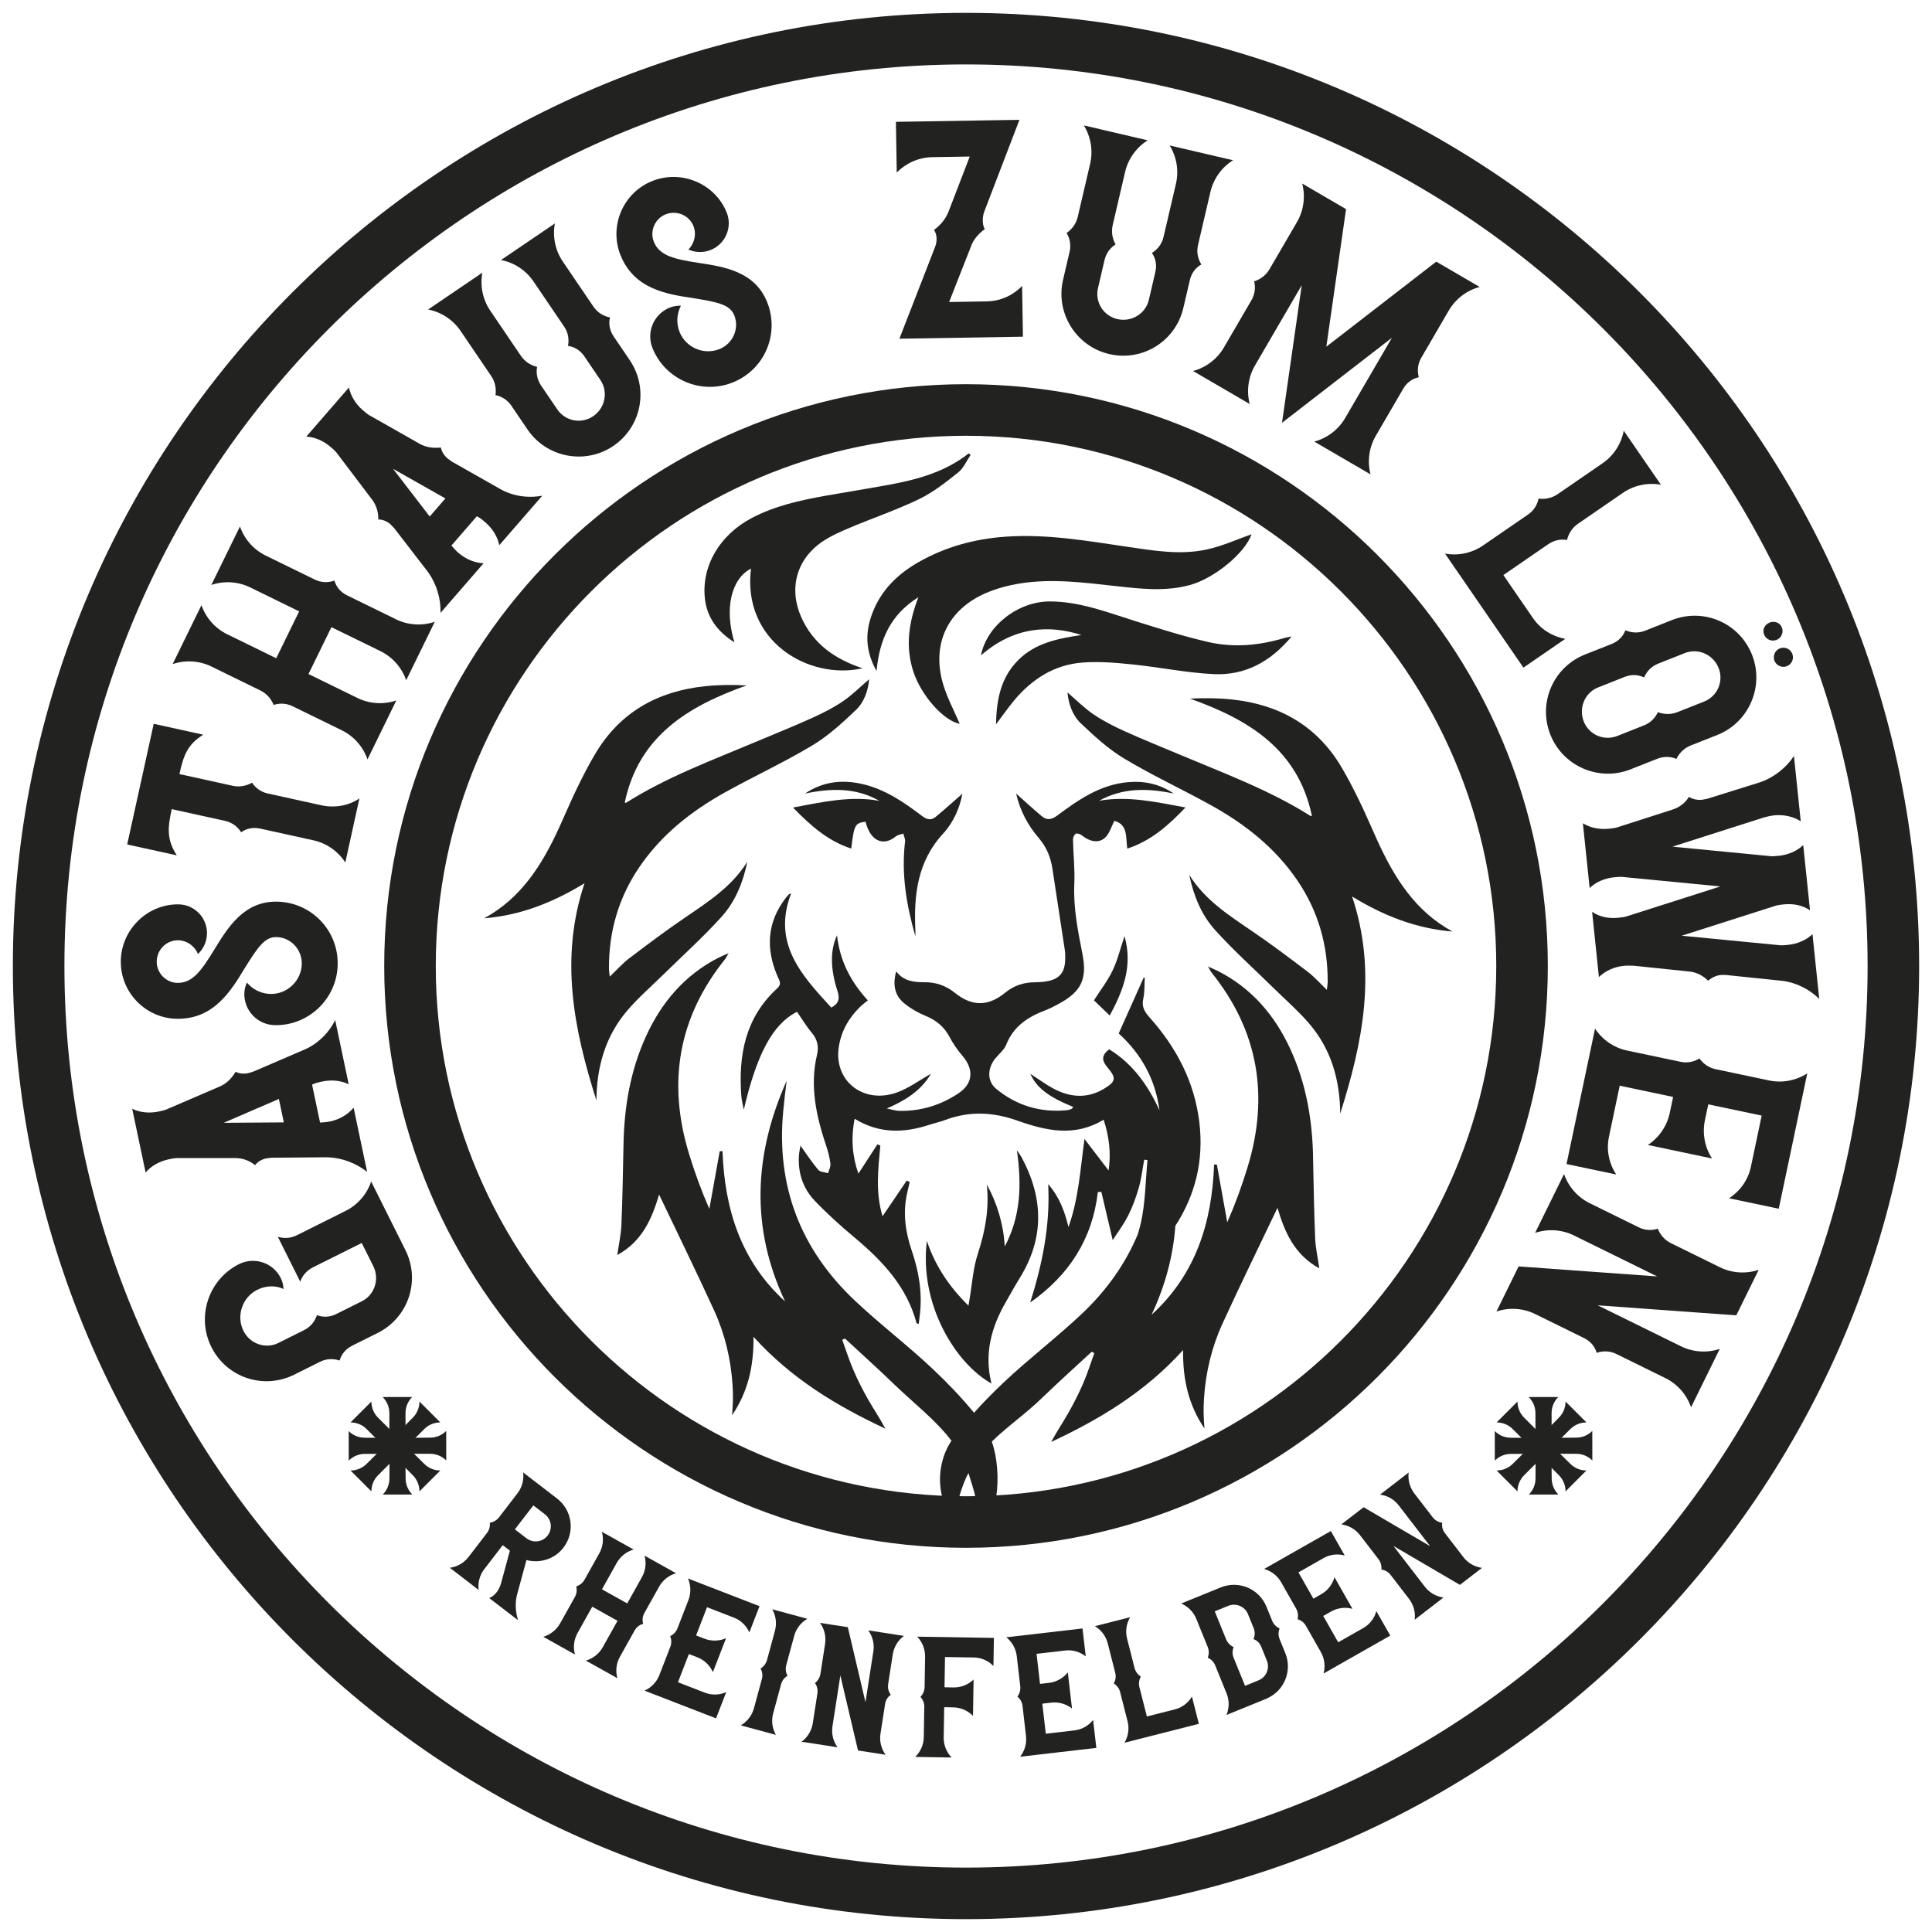 <?xml version="1.0" encoding="UTF-8"?>
<svg id="a" data-name="Ebene_1" xmlns="http://www.w3.org/2000/svg" width="5cm" height="5cm" viewBox="0 0 141.732 141.732">
  <path d="M70.867,140.789C32.311,140.789.944,109.422.944,70.867S32.311.944,70.867.944s69.922,31.367,69.922,69.923-31.366,69.922-69.922,69.922ZM70.867,4.726C34.396,4.726,4.726,34.396,4.726,70.867s29.67,66.141,66.141,66.141,66.141-29.671,66.141-66.141S107.336,4.726,70.867,4.726Z" fill="#222221"/>
  <path d="M70.867,113.547c-23.534,0-42.681-19.146-42.681-42.681s19.147-42.681,42.681-42.681,42.681,19.147,42.681,42.681-19.146,42.681-42.681,42.681ZM70.867,31.968c-21.449,0-38.899,17.45-38.899,38.899s17.45,38.899,38.899,38.899,38.899-17.45,38.899-38.899-17.45-38.899-38.899-38.899Z" fill="#222221"/>
  <g>
    <path d="M27.229,86.677c-.299.895-.959,1.696-1.87,2.151l-3.582,1.79c-.471.235-.974.251-1.398.109l1.648,3.3c.142-.424.456-.817.927-1.052l3.582-1.79.848,1.697c.471.943.109,2.105-.834,2.576l-1.885.942c-.471.235-.974.251-1.414.078-.157.471-.472.864-.943,1.099l-1.885.942c-.943.471-2.089.062-2.56-.881-.549-1.1-.093-2.466,1.006-3.016.66-.33,1.367-.329,1.932-.062-.016-.267-.078-.55-.204-.801-.565-1.131-1.932-1.587-3.063-1.022-2.231,1.114-3.143,3.848-2.029,6.079,1.13,2.263,3.848,3.143,6.079,2.029l1.886-.942c.471-.235.974-.251,1.445-.094.126-.455.44-.848.911-1.084l1.885-.942c2.231-1.114,3.159-3.816,2.029-6.079l-2.512-5.028Z" fill="#222221"/>
    <path d="M18.716,85.473c.197-.257.485-.425.829-.497l.385-.045,4.085-.034c1.047.031,2.098.42,2.918,1.073l-.991-4.709c-.402.479-1.004.857-1.726,1.009-.241.051-.488.067-.736.083l-.586-2.784c.226-.119.501-.177.742-.228.687-.145,1.384-.076,1.945.201l-.991-4.709c-.479.962-1.285,1.742-2.238,2.158l-3.752,1.615-.371.114c-.378.08-.675.034-.951-.087-.264.45-.646.854-1.14,1.065l-3.752,1.615c-.226.119-.501.177-.742.228-.688.145-1.384.076-1.945-.201l.983,4.675c.402-.479,1.011-.823,1.699-.968.241-.051.516-.108.771-.09h4.092c.537-.005,1.042.176,1.473.516ZM20.459,80.62l.362,1.719-4.409.03,4.047-1.749Z" fill="#222221"/>
    <path d="M12.975,74.738c2.704.044,3.968-2.043,4.978-3.713.974-1.565,1.478-2.295,2.321-2.281,1.054.017,1.882.909,1.865,1.962-.02,1.229-1.055,2.231-2.284,2.211-.702-.011-1.329-.338-1.743-.836-.109.244-.184.524-.189.805-.02,1.264.981,2.299,2.246,2.32,2.494.041,4.564-1.963,4.604-4.457.041-2.529-1.963-4.564-4.457-4.604-2.423-.039-3.614,1.909-4.589,3.509-.938,1.53-1.586,2.469-2.71,2.45-.843-.014-1.534-.728-1.52-1.57.014-.878.728-1.569,1.571-1.555.667.011,1.222.441,1.459,1.007.393-.38.647-.903.657-1.5.019-1.159-.914-2.123-2.073-2.141-2.283-.037-4.21,1.829-4.248,4.147-.038,2.318,1.829,4.21,4.111,4.247Z" fill="#222221"/>
    <path d="M12.598,59.359l3.911.86c.515.113.915.417,1.183.836.384-.275.875-.383,1.39-.27l3.911.86c.995.219,1.831.834,2.339,1.629l1.033-4.7c-.803.543-1.812.716-2.807.498l-3.911-.86c-.515-.113-.915-.417-1.156-.794-.411.233-.902.341-1.417.228l-3.911-.86c.302-1.372.586-2.173,1.75-2.888l-3.636-.8-1.946,8.851,3.637.8c-.749-1.172-.671-2.018-.37-3.39Z" fill="#222221"/>
    <path d="M29.052,45.432l-3.597-1.759c-.473-.232-.791-.621-.921-1.076-.47.161-.973.15-1.446-.081l-3.597-1.759c-.915-.448-1.582-1.243-1.888-2.136l-2.099,4.291c.893-.306,1.93-.268,2.845.179l3.597,1.759-1.682,3.439-3.597-1.759c-.915-.447-1.582-1.243-1.888-2.135l-2.114,4.323c.893-.306,1.93-.268,2.845.179l3.597,1.759c.473.232.791.621.968,1.06.423-.145.926-.134,1.399.098l3.597,1.759c.915.448,1.582,1.243,1.888,2.136l2.114-4.323c-.893.306-1.93.268-2.845-.179l-3.597-1.759,1.682-3.439,3.597,1.759c.915.448,1.582,1.243,1.888,2.136l2.099-4.291c-.893.306-1.93.268-2.845-.179Z" fill="#222221"/>
    <path d="M36.71,35.882l-3.553-2.015-.315-.227c-.292-.253-.435-.517-.505-.811-.519.061-1.071,0-1.538-.265l-3.553-2.016c-.232-.108-.444-.292-.63-.453-.53-.461-.896-1.057-1.014-1.672l-3.132,3.607c.625.031,1.267.309,1.797.77.186.161.398.345.537.56l2.471,3.262c.329.425.489.937.478,1.485.324.002.632.13.897.36l.269.28,2.494,3.235c.608.854.932,1.926.907,2.974l3.155-3.633c-.625-.031-1.29-.283-1.847-.766-.186-.161-.348-.349-.511-.537l1.865-2.148c.232.108.444.292.63.454.53.461.896,1.057,1.014,1.672l3.155-3.634c-1.057.199-2.164.028-3.072-.481ZM31.523,37.891l-2.686-3.496,3.838,2.17-1.152,1.326Z" fill="#222221"/>
    <path d="M45.015,24.676c-.296-.436-.378-.932-.265-1.391-.488-.093-.919-.353-1.215-.789l-2.249-3.313c-.572-.843-.756-1.864-.579-2.791l-3.953,2.683c.927.177,1.809.725,2.381,1.568l2.249,3.313c.296.436.378.932.285,1.42.468.064.899.324,1.195.76l1.184,1.744c.592.872.339,2.063-.533,2.654-.872.592-2.043.368-2.635-.504l-1.184-1.744c-.296-.436-.378-.932-.294-1.371-.459-.113-.89-.372-1.186-.808l-2.249-3.313c-.572-.843-.756-1.864-.579-2.791l-3.981,2.703c.927.177,1.808.725,2.38,1.568l2.249,3.313c.296.436.378.932.314,1.4.439.084.87.343,1.166.779l1.184,1.744c1.401,2.063,4.231,2.605,6.294,1.204,2.092-1.42,2.605-4.231,1.204-6.294l-1.184-1.744Z" fill="#222221"/>
    <path d="M56.279,22.166c-.899-2.251-3.156-2.597-5.008-2.878-1.774-.274-2.889-.51-3.306-1.553-.313-.783.079-1.696.862-2.009.815-.326,1.728.066,2.041.849.248.62.065,1.298-.366,1.735.502.215,1.083.248,1.637.027,1.076-.43,1.605-1.663,1.175-2.739-.847-2.12-3.312-3.177-5.465-2.317-2.153.86-3.177,3.312-2.33,5.433,1.004,2.511,3.417,2.871,5.348,3.159,1.82.294,2.687.477,3,1.26.391.978-.112,2.087-1.09,2.478-1.142.456-2.465-.112-2.922-1.253-.261-.652-.202-1.357.098-1.931-.267-.007-.555.032-.815.137-1.174.469-1.742,1.793-1.273,2.967.926,2.316,3.573,3.452,5.889,2.526,2.348-.939,3.451-3.573,2.526-5.889Z" fill="#222221"/>
  </g>
  <path d="M99.429,33.502l.048-.013.018-.03-.025-.096c-.03-.018-.048.013-.066.043-.018.03-.005.078.025.096Z" fill="#222221"/>
  <path d="M123.63,100.838l.017.126.063.11.094-.032.063-.048q.016-.032-.032-.094l-.079-.078c-.063-.031-.11-.015-.126.017Z" fill="#222221"/>
  <g>
    <path d="M72.402,22.11l-2.774.045,1.586-4.031c.167-.53.581-.993,1.033-1.317-.108-.174-.147-.384-.15-.595-.004-.246.027-.492.128-.74l2.561-6.681-9.061.147.06,3.723c.656-.678,1.598-1.115,2.616-1.132l2.739-.044-1.551,4.03c-.202.53-.581.993-1.067,1.352.108.174.182.383.186.629.004.211-.028.422-.13.67l-2.597,6.682,9.061-.147-.06-3.723c-.656.678-1.563,1.114-2.581,1.131Z" fill="#222221"/>
    <path d="M88.132,19.402c-.262-.422-.364-.914-.244-1.428l.91-3.9c.232-.992.858-1.82,1.659-2.318l-4.652-1.086c.498.802.693,1.821.462,2.813l-.91,3.9c-.12.513-.429.91-.851,1.172.27.388.372.88.252,1.393l-.479,2.052c-.24,1.026-1.286,1.648-2.313,1.408-1.026-.24-1.655-1.252-1.416-2.278l.479-2.052c.12-.513.429-.91.809-1.146-.228-.414-.329-.906-.21-1.42l.91-3.9c.232-.992.858-1.82,1.659-2.318l-4.686-1.094c.498.802.693,1.821.462,2.813l-.91,3.9c-.12.513-.429.91-.817,1.18.236.38.337.872.218,1.385l-.479,2.052c-.567,2.429.954,4.876,3.383,5.443,2.463.575,4.876-.954,5.443-3.383l.479-2.052c.12-.513.429-.91.843-1.138Z" fill="#222221"/>
    <path d="M106.284,22.779c.513-.88,1.354-1.488,2.267-1.728l-3.187-1.856-8.064,6.238,1.447-10.092-3.217-1.874c.241.913.128,1.944-.385,2.825l-2.015,3.46c-.265.455-.677.744-1.127.888.114.432.066.933-.199,1.388l-2.015,3.46c-.513.88-1.354,1.488-2.267,1.728l4.158,2.422c-.241-.913-.128-1.944.385-2.825l3.43-5.888-1.447,10.092,8.064-6.238-3.43,5.888c-.513.88-1.354,1.488-2.267,1.728l4.128,2.404c-.241-.913-.128-1.944.385-2.825l2.015-3.46c.265-.455.677-.744,1.14-.84-.127-.48-.079-.981.186-1.436l2.015-3.46Z" fill="#222221"/>
    <path d="M114.827,46.867c-.928-.172-1.793-.685-2.37-1.525l-2.169-3.155,3.299-2.269c.434-.298.93-.384,1.369-.302.11-.46.367-.892.801-1.19l3.3-2.269c.839-.577,1.86-.767,2.788-.596l-2.727-3.965c-.172.928-.714,1.813-1.554,2.39l-3.299,2.269c-.434.299-.93.384-1.398.322-.081.44-.338.872-.772,1.171l-3.3,2.269c-.839.577-1.86.767-2.788.596l5.752,8.364,3.068-2.11Z" fill="#222221"/>
    <path d="M119.239,46.237c-.164.443-.511.807-1.001,1.001l-1.959.776c-2.318.919-3.475,3.531-2.543,5.882.919,2.319,3.563,3.462,5.882,2.543l1.959-.776c.49-.194.992-.166,1.402.011.21-.423.557-.787,1.047-.982l1.959-.776c2.318-.919,3.462-3.563,2.543-5.882-.932-2.351-3.563-3.462-5.882-2.543l-1.959.776c-.49.194-.992.166-1.448-.031ZM121.644,48.684l1.959-.776c.98-.388,2.087.118,2.475,1.097s-.085,2.074-1.065,2.462l-1.959.776c-.49.194-.992.166-1.435.002-.177.41-.524.774-1.014.969l-1.959.776c-.98.388-2.074-.085-2.462-1.065-.388-.98.072-2.107,1.052-2.495l1.959-.776c.49-.194.992-.166,1.415.044.197-.456.544-.82,1.034-1.014Z" fill="#222221"/>
    <path d="M130.325,46.945c.359-.142.537-.553.394-.912-.142-.359-.54-.504-.899-.362-.359.142-.55.52-.407.879.142.359.553.537.912.394Z" fill="#222221"/>
    <path d="M130.177,48.477c.142.359.553.537.912.394.359-.142.537-.553.394-.912-.142-.359-.553-.537-.912-.394s-.537.553-.394.912Z" fill="#222221"/>
    <path d="M124.877,58.67c-.349.036-.71-.032-.976-.216-.271.452-.696.779-1.209.938l-3.896,1.253c-.237.095-.517.125-.761.15-.699.073-1.384-.068-1.914-.401l.495,4.751c.449-.435,1.091-.714,1.79-.787.245-.025.524-.055.776-.01l7.028.681-6.734,2.149c-.237.095-.517.124-.761.15-.699.073-1.384-.068-1.917-.436l.498,4.787c.449-.435,1.088-.749,1.821-.825.245-.025.493-.016.741-.007l4.07.424c.535.05,1.022.317,1.376.669.261-.204.561-.376.945-.416h.353s4.07.422,4.07.422c1.035.104,2.04.6,2.788,1.334l-.495-4.752c-.449.435-1.091.714-1.79.787-.245.025-.524.055-.776.01l-7.028-.681,6.734-2.149c.237-.095.517-.124.761-.15.699-.073,1.384.068,1.917.436l-.498-4.787c-.449.435-1.091.714-1.79.787-.245.025-.524.054-.776.01l-7.028-.681,6.734-2.149c.241-.06.482-.121.726-.146.734-.076,1.423.099,1.952.432l-.498-4.786c-.58.873-1.462,1.565-2.449,1.915l-3.899,1.218-.381.075Z" fill="#222221"/>
    <path d="M129.781,79.262l-3.918-.825c-.516-.109-.919-.409-1.198-.791-.374.244-.865.356-1.38.248l-3.918-.825c-.997-.21-1.838-.818-2.354-1.608l-2.092,9.933,3.643.767c-.516-.79-.74-1.771-.53-2.768l.789-3.746,3.918.825-.246,1.169c-.21.997-.818,1.838-1.608,2.354l4.709.991c-.516-.791-.733-1.806-.523-2.802l.246-1.169,3.918.825-.789,3.747c-.21.997-.811,1.804-1.601,2.319l3.643.767,2.092-9.933c-.791.516-1.805.733-2.802.523Z" fill="#222221"/>
    <path d="M126.172,92.967l-3.593-1.768c-.473-.233-.789-.623-.965-1.062-.423.144-.926.132-1.399-.101l-3.593-1.768c-.914-.45-1.579-1.247-1.883-2.14l-2.124,4.318c.894-.304,1.931-.264,2.845.186l6.114,3.008-10.168-.736-1.628,3.309c.893-.304,1.93-.264,2.844.186l3.593,1.768c.473.233.79.623.918,1.078.47-.16.973-.148,1.446.085l3.593,1.768c.914.45,1.579,1.247,1.883,2.14l2.109-4.286c-.893.304-1.93.264-2.844-.186l-6.114-3.008,10.168.736,1.644-3.341c-.893.304-1.93.264-2.844-.186Z" fill="#222221"/>
  </g>
  <g>
    <path d="M71.125,95.314c-.021.122-.04.244-.078.469-1.425-1.4-2.443-2.931-3.052-4.748-.571,4.606,2.06,8.966,4.741,10.462-.551-2.186-.011-4.14,1.059-5.993.341-.591.669-1.191,1.028-1.772,1.798-2.915,1.723-5.854.13-8.817-.075-.139-.174-.265-.355-.536.37,2.562.274,4.884-.887,7.058-.099-1.622-.543-3.122-1.319-4.546.189,1.759-.112,3.424-.66,5.091-.349,1.062-.415,2.218-.607,3.332Z" fill="#222221"/>
    <path d="M48.662,71.495c1.426-1.402,2.92-2.742,4.259-4.223,1.018-1.127,1.596-2.543,1.902-4.055-1.122,1.807-2.842,2.924-4.542,4.079-1.41.958-2.774,1.983-4.132,3.014-.498.379-.918.861-1.417,1.336-.022-.213-.058-.407-.059-.601-.012-2.691.695-5.168,2.21-7.406,1.622-2.396,3.827-4.135,6.321-5.521,2.108-1.172,4.306-2.187,6.372-3.424,1.172-.702,2.213-1.654,3.209-2.603.614-.585.901-1.427.976-2.263-.638.545-1.231,1.147-1.917,1.613-.711.483-1.491.877-2.277,1.232-1.347.61-2.72,1.16-4.083,1.734-3.248,1.369-6.564,2.59-9.563,4.49-.021.014-.074-.022-.088-.027,1.022-4.871,4.638-7.059,8.94-8.588-1.055-.056-2.065-.044-3.066.061-3.442.362-6.195,1.885-8.009,4.905-.503.837-.947,1.712-1.375,2.591-.458.94-.861,1.908-1.297,2.859-1.24,2.707-2.767,5.18-5.511,6.669,2.643-.214,5.022-1.138,7.366-2.571-1.844,5.512-.779,10.73.871,15.929.022-2.474.665-4.74,2.299-6.631.8-.927,1.734-1.738,2.61-2.599Z" fill="#222221"/>
    <path d="M96.328,84.868c-.056-2.731-.511-5.378-1.654-7.876-1.139-2.489-2.827-4.472-5.283-5.736-.197-.102-.404-.185-.771-.353.143.246.189.355.26.444,3.442,4.282,4.236,9.064,2.642,14.283-.418,1.37-.91,2.717-1.49,4.038-.254-1.411-.507-2.823-.761-4.234-.068,0-.136-.002-.204-.003-.155,4.251-1.343,8.062-4.589,11.022,1.026-2.178,1.588-4.352,1.746-6.523,1.445-2.235,2.109-4.759,1.756-7.634-.361-2.946-1.683-5.46-3.64-7.65-.375-.42-.602-.787-.47-1.379.112-.501.08-1.033.112-1.551-.03.007-.059.013-.089.02-.6,1.341-1.2,2.682-1.825,4.079,1.637,1.482,2.697,3.356,2.991,5.641-.835-1.833-1.957-3.415-3.688-4.479-.589.447-.547.832-.122,1.333.666.787.614,1.04-.275,1.571-1.229.734-2.488.626-3.708-.029-.569-.305-1.091-.698-1.679-1.08.456,1.028,1.324,1.694,3.148,2.435-.067.079-.088.128-.123.141-.106.04-.216.085-.327.096-1.952.19-3.71-.329-5.212-1.574-.672-.557-.639-1.509-.061-2.218.273-.335.651-.628.803-1.01.535-1.352,1.598-2.046,2.878-2.529.339-.128.663-.302.984-.474,1.641-.886,2.092-1.818,1.733-3.647-.333-1.699-.676-3.387-.598-5.141.048-1.086-.075-2.179-.097-3.27-.003-.146.098-.363.214-.421.104-.051.326.033.441.125.636.51,1.315.595,1.768.097.27-.297.391-.73.611-1.163,1.009.268.827,1.196.949,2.035,1.729-.564,3.002-1.685,4.271-3.019-2.178-.398-4.221-.864-6.339-.49,1.751-.973,3.591-.927,5.472-.529-1.024-.707-2.154-.943-3.365-.834-2.024.181-3.622,1.288-5.178,2.447-.428.319-.768.355-1.138.046-.628-.524-1.228-1.081-1.877-1.657.283,1.241.853,2.32,1.659,3.259.574.669.879,1.415,1.006,2.27.294,1.98.611,3.957.905,5.937.043.29.041.593.019.886-.059.801-.449,1.243-1.245,1.401-.31.062-.632.087-.949.089-.824.005-1.538.225-2.2.766-1.236,1.011-2.422,1.023-3.664.026-.683-.548-1.407-.799-2.259-.795-.779.004-1.535-.081-2.071-.796-.261.954-.121,1.738.547,2.305.475.403,1.047.726,1.625.966.775.323,1.35.792,1.743,1.542.261.498.595.97.96,1.399.84.986.763,2.023-.307,2.735-1.3.866-2.747,1.312-4.318,1.287-.313-.005-.625-.115-.937-.176,1.345-.583,2.484-1.278,3.24-2.546-.867.486-1.631,1.058-2.49,1.368-2.465.89-4.644-.84-4.277-3.313.175-1.176.729-2.143,1.566-2.963.172-.169.37-.312.568-.477-1.27-1.383-2.048-2.9-2.261-4.774-.502,1.092-.503,2.428.036,4.095.176.545.111.902-.455,1.209-2.183-2.371-4.352-4.716-2.948-8.375-.084.034-.133.04-.161.068-.08.08-.157.165-.226.255-1.394,1.808-1.482,3.749-.596,5.793.12.277.319.524-.03.842-2.35,2.143-2.867,4.913-2.638,7.921.025.33.118.655.18.983.952-4.065,2.111-6.276,3.907-7.179.355.513.679,1.065,1.086,1.545.41.484.518,1.023.383,1.587-.56,2.341-.05,4.561.689,6.766.136.407.242.833.29,1.258.024.219-.112.456-.175.684-.245-.077-.579-.079-.718-.244-.475-.564-.88-1.186-1.306-1.777-.032.21-.099.491-.115.774-.07,1.246.309,2.371,1.155,3.26.908.954,1.894,1.84,2.905,2.686,2.059,1.723,3.857,3.616,4.573,6.305.005.019.066.023.158.053.029-.235.058-.454.084-.674.19-1.617-.074-3.177-.596-4.704-.465-1.36-.659-2.742-.349-4.166.063-.289.133-.577.199-.865-.072-.035-.145-.07-.217-.105-.585.862-1.17,1.724-1.775,2.616-.526-1.722-.326-3.453-.162-5.182-.071-.032-.143-.064-.214-.096-.467.719-.933,1.439-1.395,2.151-.446-1.263-.559-2.584-.275-4.025,1.809,1.11,3.623,1.049,5.475.444.389-.127.793-.213,1.175-.357,1.767-.668,3.522-.578,5.276.045,2.104.747,4.211,1.231,6.341-.064.412,1.278.55,2.479.361,3.724-.617-.807-1.193-1.559-1.769-2.311-.304,2.26-.434,4.405-1.172,6.462-.276-1.094-.611-2.135-1.489-3.147.158,3.122-.454,5.917-1.318,8.683,2.831-1.991,4.56-4.637,4.962-8.106.086-.001.172-.003.258-.004.27,1.146.539,2.291.832,3.536.389-.61.823-1.184,1.14-1.818.323-.647.578-1.339.776-2.035.189-.667.267-1.365.394-2.05.08.009.161.019.241.028-.147,1.532-.152,3.096-.481,4.589-.064.29-.149.576-.234.863-.888,2.122-2.238,4.064-4.081,5.807-1.857,1.757-3.906,3.308-5.764,5.064-.748.706-1.475,1.446-2.166,2.215-.924-1.13-1.945-2.191-3.004-3.191-1.858-1.755-3.907-3.307-5.764-5.063-3.964-3.75-5.746-8.38-5.23-13.863.036-.387.077-.775.121-1.161.041-.359.088-.716.133-1.075-2.397,5.375-2.67,10.767-.118,16.184-3.246-2.959-4.434-6.771-4.589-11.022-.068,0-.136.002-.204.003-.254,1.411-.507,2.823-.761,4.234-.58-1.321-1.071-2.668-1.49-4.038-1.594-5.219-.8-10.001,2.642-14.283.071-.089.117-.198.26-.444-.367.167-.574.251-.771.353-2.456,1.264-4.144,3.247-5.283,5.736-1.143,2.498-1.597,5.144-1.654,7.876-.041,1.993-.074,3.986-.155,5.978-.028.699-.188,1.392-.304,2.205,1.83-1.006,2.542-2.659,3.068-4.438,1.356,2.846,2.732,5.652,4.033,8.492.796,1.738,1.237,3.589,1.358,5.507.023.366.033.733.027,1.099-.006.364-.039.727-.06,1.09,1.148-1.699,1.598-3.574,1.566-5.755,2.806,3.101,6.134,5.082,9.677,6.742-.399-.751-.863-1.431-1.268-2.145-.394-.695-.758-1.411-1.075-2.145-.314-.726-.552-1.485-.823-2.229.066-.032.132-.064.197-.096,1.218,1.131,2.457,2.24,3.651,3.396,1.396,1.352,3.012,2.581,4.166,4.106-1.339,1.989-1.145,5.136,1.064,6.62-.178-.332-.365-.472-.354-.656.037-.651-.791-.541.354-3.235.054-.127.124-.237.184-.358.401,1.343.806,2.226.678,4.4-.011.184-.176.324-.354.656,1.895-1.274,2.194-5.018,1.39-7.369,1.124-1.102,2.457-2.013,3.671-3.189,1.194-1.157,2.432-2.266,3.651-3.396.066.032.132.064.197.096-.271.744-.509,1.503-.823,2.229-.317.733-.682,1.45-1.075,2.145-.404.714-.869,1.394-1.268,2.145,3.544-1.66,6.871-3.641,9.677-6.742-.032,2.181.418,4.056,1.566,5.755-.021-.363-.055-.726-.06-1.09-.006-.366.004-.734.027-1.099.121-1.918.562-3.769,1.358-5.507,1.301-2.841,2.677-5.646,4.033-8.492.526,1.779,1.238,3.432,3.068,4.438-.116-.813-.276-1.506-.304-2.205-.081-1.991-.114-3.985-.155-5.978Z" fill="#222221"/>
    <path d="M106.556,68.337c-2.744-1.489-4.271-3.962-5.511-6.669-.436-.951-.839-1.919-1.297-2.859-.428-.879-.872-1.754-1.375-2.591-1.813-3.019-4.567-4.543-8.008-4.905-1.001-.105-2.011-.117-3.066-.061,4.302,1.53,7.918,3.718,8.94,8.588-.014.005-.067.04-.088.027-2.999-1.9-6.315-3.121-9.563-4.49-1.363-.574-2.736-1.124-4.083-1.734-.785-.356-1.566-.75-2.277-1.232-.686-.466-1.279-1.067-1.917-1.613.075.836.362,1.678.976,2.263.996.949,2.038,1.901,3.209,2.603,2.066,1.237,4.264,2.253,6.372,3.424,2.494,1.386,4.698,3.125,6.321,5.521,1.515,2.238,2.222,4.715,2.21,7.406,0,.194-.037.388-.059.601-.498-.476-.918-.958-1.417-1.336-1.357-1.031-2.722-2.057-4.132-3.014-1.7-1.155-3.42-2.272-4.542-4.079.306,1.512.884,2.929,1.902,4.055,1.338,1.481,2.833,2.821,4.259,4.223.876.861,1.809,1.673,2.61,2.599,1.634,1.892,2.277,4.157,2.299,6.631,1.65-5.2,2.714-10.418.871-15.929,2.343,1.433,4.723,2.356,7.366,2.571Z" fill="#222221"/>
    <path d="M63.874,45.331c-.409,1.287-.328,2.538.429,3.896.219-2.312,1.017-4.124,3.071-5.418-.726,1.883-.955,3.635-.382,5.425.574,1.797,2.264,3.669,3.413,3.86-.394-.919-.894-1.848-1.198-2.837-.909-2.966.299-5.549,3.149-6.763.786-.335,1.641-.56,2.487-.694,2.343-.372,4.678-.063,7.011.195,1.812.2,3.627.417,5.43-.075,1.871-.511,4.097-2.419,4.526-3.726-1.021.355-2.137.873-3.311,1.123-1.92.409-3.856.082-5.772-.201-2.973-.439-5.938-.958-8.966-.744-2.283.162-4.44.753-6.428,1.896-1.631.939-2.876,2.23-3.458,4.064Z" fill="#222221"/>
    <path d="M53.877,47.121c-.754-2.472-.232-4.661,1.217-5.409-.662,5.336,4.243,8.2,8.182,7.314-2.083-.691-3.646-1.828-4.503-3.766-.928-2.099-.331-4.253,1.568-5.534.634-.428,1.356-.739,2.066-1.038,1.676-.706,3.407-1.293,5.04-2.084,1.027-.498,1.953-1.234,2.853-1.952.393-.313.609-.848.906-1.282-.047-.037-.094-.075-.14-.112-1.715,1.362-3.747,1.916-5.838,2.303-1.543.285-3.094.527-4.64.803-1.885.337-3.752.743-5.464,1.651-2.339,1.24-3.674,3.526-3.412,5.894.154,1.389.901,2.405,2.164,3.212Z" fill="#222221"/>
    <path d="M88.643,47.099c-1.792-.41-3.552-.967-5.308-1.519-2.062-.648-4.082-1.446-6.291-1.459-2.348-.015-4.662,1.781-5.08,3.958,2.456-2.149,5.063-2.238,7.372-1.494-1.748.256-3.379.59-4.626,1.828-1.276,1.266-1.606,2.865-1.644,4.723.504-.666.891-1.222,1.323-1.742,1.304-1.569,2.941-2.623,4.995-2.787,1.214-.097,2.454.009,3.672.133,1.991.202,3.967.615,5.961.713,2.29.113,4.174-.883,5.735-2.761-.257.052-.385.068-.506.104-1.844.556-3.73.733-5.603.304Z" fill="#222221"/>
    <path d="M70.603,58.225c-.629.549-1.28,1.135-1.953,1.695-.339.281-.646.218-1.02-.068-1.324-1.008-2.701-1.951-4.359-2.333-1.49-.344-2.915-.185-4.215.697,1.88-.393,3.717-.456,5.453.534-2.11-.383-4.143.083-6.336.491,1.3,1.333,2.563,2.451,4.275,3.013.208-1.747.278-1.873,1.052-1.975.327,1.393,1.284,1.853,2.219,1.08.142-.118.363-.141.547-.208.047.195.153.396.131.583-.286,2.367.096,4.664.757,6.956,0-.136.006-.271,0-.407-.125-2.606.138-5.077,2.037-7.132.765-.828,1.214-1.889,1.413-2.926Z" fill="#222221"/>
    <path d="M81.624,71.189c-.368.77-.904,1.46-1.372,2.196.346.333.734.706,1.159,1.116.961-1.788,1.714-3.624,1.082-5.826-.302.899-.502,1.746-.869,2.514Z" fill="#222221"/>
  </g>
  <path d="M48.538,124.074l.064-.058c.014-.036.01-.08-.026-.094-.036-.014-.098-.017-.105.001l-.032.029c-.014.036.026.094.081.115l.018.007Z" fill="#222221"/>
  <path d="M49.123,124.072l.097-.088-.015-.069c.007-.018-.011-.025-.029-.032s-.018-.007-.05.022l-.014.036-.017.098.029.032Z" fill="#222221"/>
  <path d="M97.548,121.236c.034-.019.048-.072.029-.106-.029-.051-.039-.068-.056-.058s-.034.019-.032.063l-.012.097c.01.017.036.024.07.005Z" fill="#222221"/>
  <path d="M97.929,121.826l-.005-.087c-.019-.034-.056-.058-.089-.039-.034.019-.075.065-.065.082l.002.044c.019.034.089.039.14.01l.017-.01Z" fill="#222221"/>
  <path d="M98.297,121.371l-.007-.13-.063-.032c-.01-.017-.027-.007-.044.002q-.017.01-.015.053l.019.034.065.075.044-.002Z" fill="#222221"/>
  <path d="M98.599,120.997c.034-.019.041-.046.048-.072l-.01-.017-.044.002c-.034.019-.058.056-.048.072s.036.024.053.015Z" fill="#222221"/>
  <path d="M98.702,121.454c.017-.01.032-.063.022-.08-.029-.051-.056-.058-.089-.039l-.024.036-.005.07c.019.034.063.032.097.012Z" fill="#222221"/>
  <path d="M102.963,109.325l.023-.067-.005-.07-.055-.007-.043.008q-.016.012-.007.055l.02.058c.024.031.051.034.066.023Z" fill="#222221"/>
  <g>
    <path d="M35.528,115.113l1.353-1.76.525.404-.628,2.318c-.073.287-.193.539-.336.724-.154.201-.343.35-.554.434l2.115,1.626c-.191-.614-.226-1.304-.067-1.894l.685-2.52c.978.261,2.061-.061,2.714-.91.867-1.127.656-2.738-.471-3.605l-2.486-1.911c.068.519-.067,1.078-.412,1.526l-1.353,1.76c-.178.232-.425.361-.683.409.032.246-.03.518-.208.749l-1.353,1.76c-.344.448-.85.722-1.369.79l2.115,1.626c-.068-.519.067-1.078.412-1.526ZM39.125,110.435l.849.653c.479.368.583,1.063.204,1.557-.38.494-1.078.571-1.557.203l-.849-.653,1.353-1.76Z" fill="#222221"/>
    <path d="M41.09,119.093c-.275.493-.736.838-1.239.981l2.329,1.301c-.143-.503-.09-1.076.185-1.569l1.083-1.938,1.853,1.035-1.083,1.938c-.275.493-.736.838-1.239.981l2.312,1.292c-.143-.503-.09-1.076.185-1.569l1.083-1.938c.143-.255.368-.419.624-.477-.075-.265-.054-.543.089-.798l1.083-1.938c.275-.493.736-.838,1.239-.981l-2.312-1.292c.143.503.09,1.076-.185,1.569l-1.083,1.938-1.853-1.035,1.083-1.938c.275-.493.736-.838,1.239-.981l-2.329-1.301c.143.503.09,1.076-.185,1.569l-1.083,1.938c-.142.255-.368.419-.616.503.067.239.046.517-.097.772l-1.083,1.938Z" fill="#222221"/>
    <path d="M50.504,117.38l-.802,2.07c-.105.272-.306.466-.54.585.1.227.118.505.012.777l-.802,2.07c-.204.527-.612.933-1.091,1.144l5.249,2.033.746-1.925c-.479.211-1.035.246-1.562.042l-1.979-.767.802-2.07.617.239c.527.204.933.612,1.144,1.09l.964-2.488c-.479.211-1.054.239-1.58.035l-.617-.239.802-2.07,1.979.767c.527.204.914.605,1.126,1.083l.746-1.925-5.249-2.033c.211.479.239,1.053.036,1.58Z" fill="#222221"/>
    <path d="M55.89,123.178l-.581,2.143c-.148.545-.511.991-.965,1.252l2.575.698c-.26-.454-.348-1.022-.201-1.568l.581-2.143c.076-.282.255-.496.47-.619-.118-.234-.165-.509-.088-.791l.581-2.143c.148-.545.511-.991.965-1.252l-2.575-.698c.26.454.348,1.022.201,1.568l-.581,2.143c-.076.282-.255.496-.476.638.123.215.17.49.093.772Z" fill="#222221"/>
    <path d="M59.625,126.422c-.087.558-.398,1.042-.82,1.351l2.637.409c-.309-.422-.459-.978-.373-1.536l.579-3.733,1.295,5.502,2.021.313c-.309-.422-.459-.978-.373-1.536l.34-2.194c.045-.289.199-.521.418-.664-.163-.222-.239-.49-.195-.779l.34-2.194c.087-.558.398-1.042.82-1.351l-2.617-.406c.309.422.459.978.373,1.536l-.579,3.733-1.295-5.502-2.04-.316c.309.422.459.978.373,1.536l-.34,2.194c-.045.289-.199.521-.402.686.146.2.223.468.178.757l-.34,2.194Z" fill="#222221"/>
    <path d="M67.142,128.888l2.668.043c-.364-.376-.589-.906-.58-1.47l.036-2.22.662.011c.565.009,1.087.251,1.451.627l.043-2.668c-.376.364-.906.589-1.47.58l-.662-.011.036-2.22,2.122.034c.565.009,1.067.251,1.431.627l.033-2.064-5.627-.091c.364.376.589.906.58,1.47l-.036,2.22c-.005.292-.126.543-.304.735.172.178.285.433.28.725l-.036,2.22c-.009.565-.251,1.087-.627,1.451Z" fill="#222221"/>
    <path d="M80.428,128.227l-.238-2.051c-.325.41-.801.701-1.362.766l-2.109.244-.255-2.205.658-.076c.561-.065,1.11.107,1.52.432l-.307-2.65c-.325.41-.82.703-1.381.768l-.658.076-.255-2.206,2.109-.244c.561-.065,1.091.109,1.501.434l-.238-2.051-5.591.648c.41.325.703.82.768,1.381l.255,2.205c.034.29-.053.555-.205.769.194.154.34.392.373.682l.255,2.205c.065.561-.107,1.11-.432,1.52l5.591-.648Z" fill="#222221"/>
    <path d="M87.949,126.46l-.508-2.001c-.267.45-.701.801-1.248.94l-2.058.523-.547-2.152c-.072-.283-.021-.557.106-.77-.218-.146-.393-.362-.465-.645l-.547-2.152c-.139-.547-.042-1.115.225-1.564l-2.586.657c.45.267.806.72.945,1.267l.547,2.152c.072.283.021.557-.101.789.213.127.389.343.461.626l.547,2.152c.139.547.042,1.114-.226,1.564l5.455-1.386Z" fill="#222221"/>
    <path d="M92.878,124.625c1.317-.536,1.949-2.033,1.413-3.35l-.418-1.028c-.11-.271-.097-.549,0-.778-.236-.114-.439-.305-.549-.575l-.418-1.028c-.536-1.317-2.033-1.949-3.35-1.413l-2.905,1.181c.482.203.897.602,1.11,1.126l.836,2.057c.11.271.097.549.008.796.228.096.432.287.542.558l.836,2.057c.213.523.194,1.098-.009,1.581l2.905-1.181ZM89.949,120.265l-.836-2.057.992-.404c.559-.227,1.212.033,1.446.61l.418,1.028c.11.271.097.549-.01.803.246.089.45.279.56.55l.418,1.028c.235.577-.051,1.219-.61,1.446l-.992.404-.836-2.057c-.11-.271-.097-.549,0-.778-.236-.114-.439-.305-.549-.575Z" fill="#222221"/>
    <path d="M101.99,119.987l-1.02-1.795c-.139.505-.463.958-.954,1.237l-1.845,1.049-1.098-1.93.576-.327c.491-.279,1.064-.336,1.568-.197l-1.319-2.319c-.139.505-.48.968-.971,1.247l-.576.327-1.097-1.93,1.845-1.049c.491-.279,1.047-.326,1.551-.188l-1.02-1.794-4.893,2.782c.504.139.968.48,1.247.971l1.097,1.93c.144.254.168.532.112.788.239.066.466.228.61.482l1.097,1.93c.279.491.336,1.064.197,1.568l4.893-2.782Z" fill="#222221"/>
    <path d="M107.352,114.229l-1.354-1.759c-.178-.232-.24-.503-.193-.761-.273-.035-.52-.165-.698-.396l-1.354-1.759c-.344-.448-.48-1.007-.413-1.526l-2.099,1.616c.519.067,1.025.341,1.369.789l2.305,2.994-4.878-2.856-1.636,1.259c.519.067,1.025.342,1.369.789l1.354,1.759c.178.232.24.503.22.765.246.032.493.161.671.393l1.354,1.759c.345.448.48,1.007.413,1.526l2.114-1.628c-.519-.067-1.025-.341-1.369-.789l-2.305-2.994,4.878,2.856,1.62-1.247c-.519-.067-1.025-.342-1.369-.789Z" fill="#222221"/>
  </g>
  <g>
    <path d="M32.304,107.875c-.427,0-.854-.158-1.186-.49l-1.28-1.265,1.28-1.28c.332-.332.759-.49,1.186-.49l-1.533-1.533c0,.427-.158.854-.49,1.186l-1.265,1.28-1.28-1.28c-.332-.332-.49-.759-.49-1.186l-1.533,1.533c.427,0,.854.158,1.186.49l1.28,1.28-1.28,1.265c-.332.332-.759.49-1.186.49l1.533,1.533c0-.427.158-.854.49-1.186l1.28-1.28,1.265,1.28c.332.332.49.759.49,1.186l1.533-1.533Z" fill="#222221"/>
    <path d="M30.248,109.637c-.302-.301-.493-.715-.493-1.184l-.014-1.8,1.811-.002c.469,0,.883.189,1.185.49l-.003-2.168c-.301.302-.715.493-1.184.493l-1.8.014-.002-1.811c0-.469.189-.883.49-1.185l-2.168.003c.302.301.493.715.493,1.184l.002,1.811-1.8-.009c-.469,0-.883-.189-1.185-.49l.003,2.168c.301-.302.715-.493,1.184-.493l1.811-.002-.009,1.8c0,.469-.189.883-.49,1.185l2.168-.003Z" fill="#222221"/>
  </g>
  <g>
    <path d="M116.382,107.875c-.427,0-.854-.158-1.186-.49l-1.28-1.265,1.28-1.28c.332-.332.759-.49,1.186-.49l-1.533-1.533c0,.427-.158.854-.49,1.186l-1.265,1.28-1.28-1.28c-.332-.332-.49-.759-.49-1.186l-1.533,1.533c.427,0,.854.158,1.186.49l1.28,1.28-1.28,1.265c-.332.332-.759.49-1.186.49l1.533,1.533c0-.427.158-.854.49-1.186l1.28-1.28,1.265,1.28c.332.332.49.759.49,1.186l1.533-1.533Z" fill="#222221"/>
    <path d="M114.325,109.637c-.302-.301-.493-.715-.493-1.184l-.014-1.8,1.811-.002c.469,0,.883.189,1.185.49l-.003-2.168c-.301.302-.715.493-1.184.493l-1.8.014-.002-1.811c0-.469.189-.883.49-1.185l-2.168.003c.302.301.493.715.493,1.184l.002,1.811-1.8-.009c-.469,0-.883-.189-1.185-.49l.003,2.168c.301-.302.715-.493,1.184-.493l1.811-.002-.009,1.8c0,.469-.189.883-.49,1.185l2.168-.003Z" fill="#222221"/>
  </g>
</svg>
